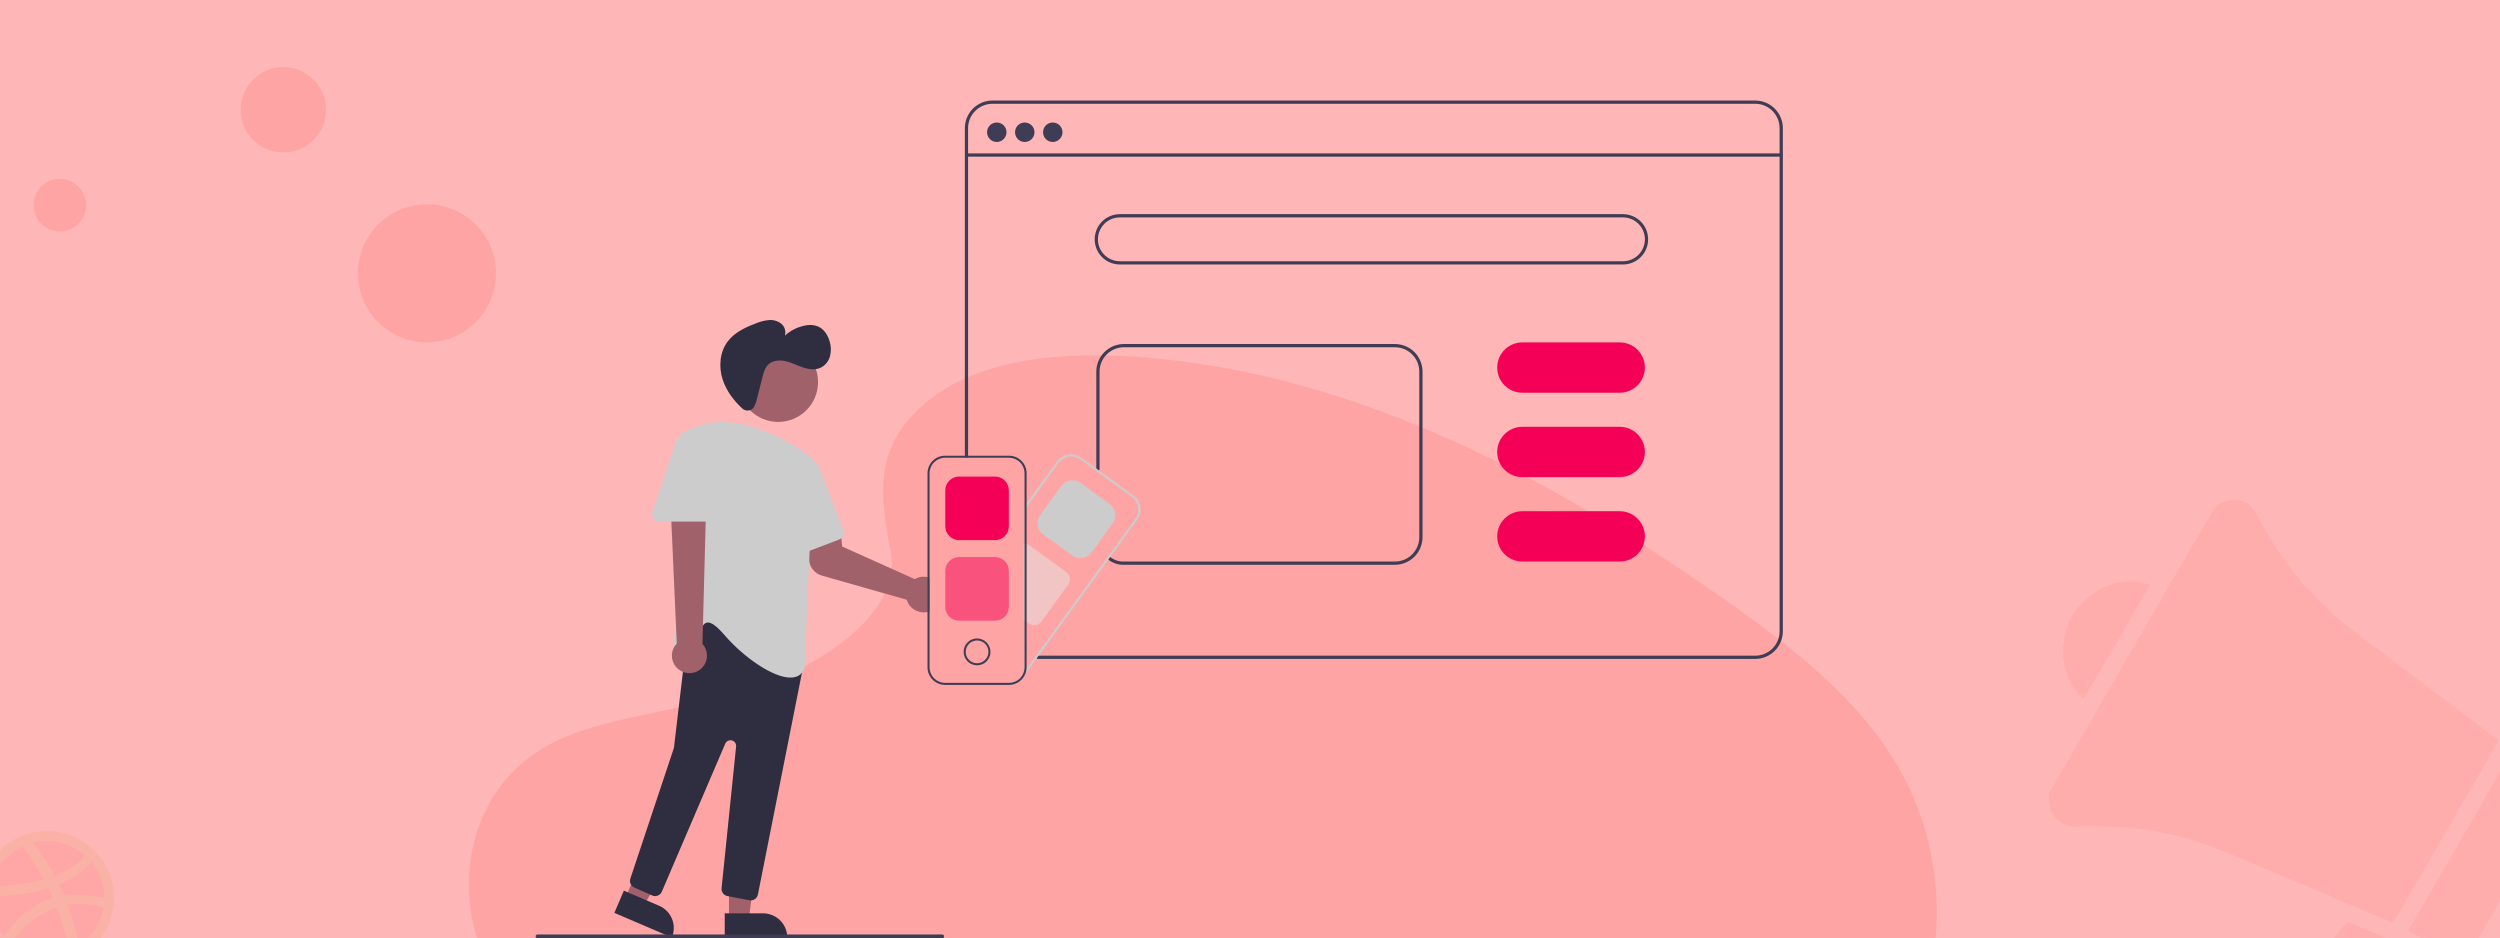 <svg width="373" height="140" viewBox="0 0 373 140" fill="none" xmlns="http://www.w3.org/2000/svg">
<g clip-path="url(#clip0_4178_624)">
<rect width="373" height="140" fill="#FFB6B6"/>
<path opacity="0.1" d="M137.581 60.546C145.015 53.932 156.679 52.576 167.295 53.103C200.644 54.759 230.747 70.86 256.785 89.072C266.213 95.664 275.494 102.769 281.612 111.848C294.078 130.328 290.373 155.933 273.054 171.157C267.16 176.339 260.016 180.315 252.682 183.828C239.641 190.089 225.57 195.113 210.772 196.548C200.217 197.566 189.532 196.739 179.041 195.317C149.726 191.336 120.951 182.543 96.834 167.516C86.256 160.917 76.284 152.718 71.924 142.043C67.563 131.369 70.354 117.847 81.156 111.53C85.623 108.918 90.965 107.737 96.193 106.631C103.891 105 111.711 103.392 118.659 100.077C125.833 96.653 134.328 90.029 132.905 82.45C131.384 74.304 130.161 67.161 137.581 60.546Z" fill="#FF0000"/>
<path opacity="0.1" d="M63.7 51.087C69.389 51.087 74.001 46.475 74.001 40.785C74.001 35.096 69.389 30.485 63.7 30.485C58.011 30.485 53.399 35.096 53.399 40.785C53.399 46.475 58.011 51.087 63.7 51.087Z" fill="#FF0000"/>
<path opacity="0.1" d="M42.276 22.754C45.797 22.754 48.652 19.899 48.652 16.377C48.652 12.855 45.797 10 42.276 10C38.754 10 35.899 12.855 35.899 16.377C35.899 19.899 38.754 22.754 42.276 22.754Z" fill="#FF0000"/>
<path opacity="0.1" d="M8.924 34.526C11.091 34.526 12.848 32.769 12.848 30.602C12.848 28.435 11.091 26.678 8.924 26.678C6.757 26.678 5 28.435 5 30.602C5 32.769 6.757 34.526 8.924 34.526Z" fill="#FF0000"/>
<g opacity="0.09">
<path d="M6.99 124.666C8.836 124.667 10.64 125.215 12.175 126.241C13.71 127.267 14.905 128.725 15.611 130.43C16.317 132.136 16.502 134.013 16.142 135.823C15.781 137.634 14.892 139.297 13.587 140.602C12.281 141.907 10.618 142.796 8.808 143.156C6.997 143.516 5.121 143.331 3.415 142.625C1.71 141.919 0.252 140.723 -0.774 139.188C-1.8 137.654 -2.348 135.849 -2.348 134.003C-2.349 132.777 -2.108 131.562 -1.639 130.429C-1.17 129.295 -0.482 128.266 0.385 127.399C1.253 126.531 2.282 125.844 3.416 125.375C4.549 124.906 5.764 124.665 6.99 124.666Z" fill="#FF0000"/>
<path d="M6.989 144C5.012 143.998 3.079 143.409 1.437 142.309C-0.206 141.21 -1.486 139.647 -2.242 137.82C-2.997 135.993 -3.194 133.983 -2.807 132.044C-2.42 130.105 -1.467 128.324 -0.068 126.926C1.33 125.529 3.112 124.577 5.051 124.192C6.99 123.806 9 124.005 10.827 124.761C12.653 125.518 14.215 126.799 15.314 128.443C16.412 130.086 16.999 132.019 17 133.996C16.998 136.65 15.942 139.194 14.065 141.07C12.188 142.946 9.643 144 6.989 144ZM15.428 135.366C13.7 134.862 11.884 134.734 10.102 134.991C10.832 136.97 11.389 139.008 11.766 141.083C12.737 140.433 13.563 139.59 14.193 138.606C14.823 137.622 15.244 136.519 15.428 135.366ZM10.329 141.872C9.927 139.661 9.317 137.493 8.507 135.397C8.489 135.405 8.471 135.41 8.452 135.412C3.626 137.093 1.897 140.434 1.741 140.746C3.239 141.913 5.085 142.546 6.984 142.544C8.132 142.553 9.269 142.323 10.324 141.872H10.329ZM0.639 139.721C0.833 139.393 3.18 135.514 7.592 134.082C7.7 134.044 7.818 134.012 7.927 133.981C7.717 133.496 7.482 133.011 7.231 132.535C2.962 133.809 -1.184 133.754 -1.559 133.747C-1.559 133.833 -1.567 133.919 -1.567 134.004C-1.564 136.117 -0.779 138.154 0.639 139.721ZM-1.38 132.26C1.288 132.248 3.943 131.899 6.523 131.22C5.556 129.519 4.499 127.872 3.355 126.284C2.158 126.848 1.108 127.68 0.287 128.717C-0.535 129.753 -1.105 130.966 -1.38 132.26ZM4.987 125.706C6.159 127.299 7.226 128.967 8.178 130.7C11.22 129.559 12.502 127.837 12.66 127.619C11.097 126.231 9.079 125.465 6.989 125.468C6.314 125.473 5.643 125.555 4.987 125.711V125.706ZM13.606 128.607C13.426 128.851 11.994 130.688 8.835 131.978C9.03 132.385 9.226 132.799 9.405 133.214C9.468 133.362 9.53 133.511 9.594 133.652C12.44 133.291 15.264 133.87 15.546 133.925C15.525 131.983 14.84 130.106 13.606 128.606V128.607Z" fill="#C88400"/>
</g>
<path d="M208.125 84.266H167.685C166.842 84.291 166.018 84.016 165.359 83.49C165.308 83.451 165.275 83.393 165.266 83.329C165.258 83.266 165.275 83.201 165.314 83.15C165.353 83.099 165.41 83.066 165.474 83.057C165.537 83.049 165.602 83.066 165.653 83.105C166.227 83.567 166.948 83.807 167.685 83.781H208.125C209.088 83.78 210.011 83.397 210.692 82.716C211.373 82.035 211.756 81.112 211.757 80.149V55.445C211.756 54.482 211.373 53.559 210.692 52.878C210.011 52.197 209.088 51.814 208.125 51.813H167.685C166.722 51.814 165.799 52.197 165.118 52.878C164.437 53.559 164.054 54.482 164.053 55.445V69.977C164.053 70.041 164.027 70.103 163.982 70.148C163.937 70.193 163.875 70.219 163.811 70.219C163.747 70.219 163.685 70.193 163.64 70.148C163.594 70.103 163.569 70.041 163.569 69.977V55.445C163.57 54.354 164.004 53.307 164.776 52.535C165.547 51.764 166.594 51.329 167.685 51.328H208.125C209.216 51.329 210.263 51.764 211.035 52.535C211.806 53.307 212.24 54.354 212.242 55.445V80.149C212.24 81.24 211.806 82.287 211.035 83.058C210.263 83.83 209.216 84.265 208.125 84.266Z" fill="#3F3D56"/>
<path d="M261.883 98.313H154.851C154.787 98.313 154.725 98.287 154.68 98.242C154.634 98.196 154.609 98.135 154.609 98.07C154.609 98.006 154.634 97.945 154.68 97.899C154.725 97.854 154.787 97.828 154.851 97.828H261.883C262.846 97.827 263.77 97.444 264.451 96.763C265.132 96.082 265.515 95.159 265.516 94.195V19.117C265.515 18.154 265.132 17.231 264.451 16.55C263.77 15.869 262.846 15.486 261.883 15.484H148.071C147.108 15.486 146.184 15.869 145.503 16.55C144.823 17.231 144.44 18.154 144.438 19.117V68.039C144.438 68.103 144.413 68.165 144.367 68.21C144.322 68.256 144.26 68.281 144.196 68.281C144.132 68.281 144.07 68.256 144.025 68.21C143.98 68.165 143.954 68.103 143.954 68.039V19.117C143.955 18.026 144.389 16.979 145.161 16.207C145.933 15.435 146.979 15.001 148.071 15H261.883C262.975 15.001 264.021 15.435 264.793 16.207C265.565 16.979 265.999 18.026 266 19.117V94.195C265.999 95.287 265.565 96.334 264.793 97.106C264.021 97.877 262.975 98.311 261.883 98.313Z" fill="#3F3D56"/>
<path d="M265.921 22.889H144.117V23.374H265.921V22.889Z" fill="#3F3D56"/>
<path d="M148.718 21.184C149.52 21.184 150.171 20.534 150.171 19.731C150.171 18.929 149.52 18.278 148.718 18.278C147.916 18.278 147.265 18.929 147.265 19.731C147.265 20.534 147.916 21.184 148.718 21.184Z" fill="#3F3D56"/>
<path d="M152.895 21.184C153.697 21.184 154.348 20.534 154.348 19.731C154.348 18.929 153.697 18.278 152.895 18.278C152.093 18.278 151.442 18.929 151.442 19.731C151.442 20.534 152.093 21.184 152.895 21.184Z" fill="#3F3D56"/>
<path d="M157.072 21.184C157.875 21.184 158.525 20.534 158.525 19.731C158.525 18.929 157.875 18.278 157.072 18.278C156.27 18.278 155.619 18.929 155.619 19.731C155.619 20.534 156.27 21.184 157.072 21.184Z" fill="#3F3D56"/>
<path d="M242.148 39.461H167.08C166.084 39.461 165.13 39.066 164.426 38.361C163.722 37.657 163.326 36.703 163.326 35.707C163.326 34.712 163.722 33.757 164.426 33.053C165.13 32.349 166.084 31.953 167.08 31.953H242.148C243.143 31.953 244.098 32.349 244.802 33.053C245.506 33.757 245.901 34.712 245.901 35.707C245.901 36.703 245.506 37.657 244.802 38.361C244.098 39.066 243.143 39.461 242.148 39.461ZM167.08 32.438C166.213 32.438 165.381 32.782 164.768 33.395C164.155 34.008 163.811 34.84 163.811 35.707C163.811 36.574 164.155 37.406 164.768 38.019C165.381 38.632 166.213 38.977 167.08 38.977H242.148C243.015 38.977 243.846 38.632 244.459 38.019C245.072 37.406 245.417 36.574 245.417 35.707C245.417 34.84 245.072 34.008 244.459 33.395C243.846 32.782 243.015 32.438 242.148 32.438H167.08Z" fill="#3F3D56"/>
<path d="M241.664 58.594H227.134C226.139 58.594 225.184 58.198 224.48 57.494C223.776 56.79 223.381 55.836 223.381 54.84C223.381 53.844 223.776 52.889 224.48 52.185C225.184 51.481 226.139 51.086 227.134 51.086H241.664C242.659 51.086 243.614 51.481 244.318 52.185C245.021 52.889 245.417 53.844 245.417 54.84C245.417 55.836 245.021 56.79 244.318 57.494C243.614 58.198 242.659 58.594 241.664 58.594Z" fill="#F50057"/>
<path d="M241.664 71.188H227.134C226.139 71.188 225.184 70.792 224.48 70.088C223.776 69.384 223.381 68.429 223.381 67.434C223.381 66.438 223.776 65.483 224.48 64.779C225.184 64.075 226.139 63.68 227.134 63.68H241.664C242.659 63.68 243.614 64.075 244.318 64.779C245.021 65.483 245.417 66.438 245.417 67.434C245.417 68.429 245.021 69.384 244.318 70.088C243.614 70.792 242.659 71.188 241.664 71.188Z" fill="#F50057"/>
<path d="M241.664 83.781H227.134C226.139 83.781 225.184 83.386 224.48 82.682C223.776 81.978 223.381 81.023 223.381 80.028C223.381 79.032 223.776 78.077 224.48 77.373C225.184 76.669 226.139 76.274 227.134 76.274H241.664C242.659 76.274 243.614 76.669 244.318 77.373C245.021 78.077 245.417 79.032 245.417 80.028C245.417 81.023 245.021 81.978 244.318 82.682C243.614 83.386 242.659 83.781 241.664 83.781Z" fill="#F50057"/>
<path d="M138.385 86.102C138.201 86.063 138.015 86.043 137.828 86.043C137.476 86.043 137.128 86.112 136.803 86.247C136.694 86.292 136.588 86.346 136.486 86.407L125.652 81.544L125.347 78.603L120.676 78.48L120.707 83.372C120.713 83.939 120.901 84.489 121.244 84.94C121.587 85.391 122.066 85.719 122.611 85.876L135.28 89.483C135.309 89.575 135.336 89.654 135.367 89.73C135.511 90.076 135.727 90.388 136 90.645C136.273 90.902 136.597 91.098 136.951 91.221C137.233 91.321 137.531 91.372 137.83 91.372C138.016 91.372 138.202 91.352 138.385 91.311C138.489 91.289 138.592 91.26 138.692 91.224V86.186C138.591 86.152 138.489 86.124 138.385 86.102Z" fill="#A0616A"/>
<path d="M108.765 137.118H111.734L113.146 125.665H108.764L108.765 137.118Z" fill="#A0616A"/>
<path d="M117.459 139.874L108.129 139.875L108.129 136.269L113.854 136.269C114.81 136.269 115.727 136.649 116.403 137.325C117.079 138.001 117.459 138.918 117.459 139.874Z" fill="#2F2E41"/>
<path d="M93.334 133.917L96.063 135.086L101.87 125.115L97.842 123.389L93.334 133.917Z" fill="#A0616A"/>
<path d="M100.24 139.875L91.663 136.201L93.083 132.886L98.346 135.141C99.225 135.517 99.918 136.228 100.273 137.115C100.629 138.003 100.617 138.996 100.24 139.875Z" fill="#2F2E41"/>
<path d="M116.105 62.951C119.39 62.951 122.053 60.288 122.053 57.003C122.053 53.718 119.39 51.055 116.105 51.055C112.82 51.055 110.157 53.718 110.157 57.003C110.157 60.288 112.82 62.951 116.105 62.951Z" fill="#A0616A"/>
<path d="M111.808 134.318L108.54 133.695C108.271 133.645 108.031 133.496 107.868 133.277C107.705 133.058 107.631 132.785 107.66 132.513L109.827 111.38C109.848 111.179 109.796 110.976 109.68 110.81C109.564 110.643 109.393 110.524 109.197 110.473C109 110.422 108.792 110.443 108.611 110.533C108.429 110.622 108.285 110.774 108.205 110.96L98.744 133.039C98.687 133.172 98.604 133.292 98.501 133.393C98.397 133.493 98.274 133.572 98.14 133.625C98.006 133.677 97.862 133.703 97.718 133.7C97.573 133.696 97.431 133.665 97.299 133.606L94.641 132.424C94.393 132.315 94.195 132.117 94.085 131.869C93.976 131.621 93.963 131.341 94.05 131.084L100.521 111.668C100.539 111.614 100.552 111.557 100.559 111.5L102.659 93.76C102.682 93.567 102.756 93.383 102.875 93.228C102.993 93.073 103.15 92.952 103.331 92.879L109.963 90.184C110.16 90.105 110.375 90.084 110.583 90.124C110.79 90.165 110.982 90.265 111.134 90.413L119.505 98.565C119.636 98.692 119.732 98.849 119.786 99.022C119.84 99.196 119.85 99.38 119.814 99.558L113.081 133.459C113.031 133.706 112.897 133.929 112.702 134.089C112.508 134.249 112.263 134.336 112.011 134.337C111.943 134.337 111.875 134.33 111.808 134.318Z" fill="#2F2E41"/>
<path d="M108.082 94.739C106.924 93.397 106.078 92.788 105.5 92.884C104.926 92.977 104.595 93.778 104.244 94.627C103.766 95.786 103.224 97.099 101.887 97.202C101.679 97.238 101.465 97.214 101.27 97.134C101.074 97.054 100.905 96.921 100.782 96.749C99.731 95.185 102.253 90.01 102.483 89.545L102.365 65.07C102.363 64.872 102.415 64.678 102.516 64.508C102.616 64.338 102.761 64.198 102.935 64.105C109.864 60.367 119.221 66.867 121.027 68.208C121.171 68.315 121.287 68.456 121.363 68.619C121.44 68.782 121.475 68.961 121.465 69.14C121.247 73.24 120.16 93.921 120.16 98.534C120.16 99.812 119.72 100.623 118.851 100.946C118.558 101.05 118.248 101.101 117.937 101.096C115.287 101.096 110.946 98.055 108.082 94.739Z" fill="#CCCCCC"/>
<path d="M117.753 82.854C117.608 82.76 117.488 82.632 117.403 82.482C117.318 82.332 117.27 82.163 117.263 81.99L116.794 71.028C116.765 70.353 116.977 69.689 117.392 69.156C117.808 68.624 118.399 68.256 119.06 68.119C119.722 67.983 120.411 68.086 121.003 68.411C121.595 68.735 122.053 69.26 122.294 69.891L125.807 79.098C125.909 79.368 125.901 79.668 125.783 79.932C125.665 80.196 125.447 80.402 125.177 80.505L118.74 82.962C118.579 83.024 118.405 83.047 118.234 83.028C118.062 83.01 117.897 82.95 117.753 82.854Z" fill="#CCCCCC"/>
<path d="M101.396 99.984C101.08 99.771 100.815 99.492 100.619 99.166C100.423 98.841 100.301 98.476 100.261 98.097C100.221 97.719 100.265 97.337 100.389 96.977C100.512 96.618 100.714 96.289 100.978 96.016L99.842 70.609L105.461 71.271L104.808 96.067C105.238 96.541 105.479 97.157 105.485 97.797C105.491 98.438 105.262 99.058 104.842 99.541C104.421 100.024 103.838 100.335 103.203 100.417C102.568 100.499 101.925 100.344 101.396 99.984Z" fill="#A0616A"/>
<path d="M97.495 77.375C97.393 77.235 97.326 77.073 97.3 76.902C97.274 76.731 97.289 76.557 97.345 76.393L100.814 65.983C101.028 65.342 101.463 64.798 102.04 64.448C102.618 64.099 103.302 63.966 103.969 64.074C104.635 64.183 105.242 64.525 105.68 65.039C106.117 65.554 106.358 66.207 106.358 66.883V76.738C106.357 77.026 106.242 77.303 106.038 77.508C105.834 77.712 105.557 77.827 105.268 77.827H98.379C98.206 77.828 98.035 77.788 97.881 77.709C97.728 77.63 97.595 77.516 97.495 77.375Z" fill="#CCCCCC"/>
<path d="M112.264 61.004C112.041 61.178 111.763 61.267 111.481 61.253C111.198 61.239 110.93 61.123 110.726 60.927C109.451 59.736 108.376 58.311 107.831 56.66C107.207 54.769 107.367 52.555 108.561 50.962C109.571 49.615 111.17 48.854 112.745 48.26C113.359 48 114.009 47.831 114.672 47.759C115.342 47.689 116.014 47.878 116.55 48.286C116.811 48.495 117.003 48.778 117.102 49.097C117.2 49.417 117.2 49.758 117.101 50.078C117.908 49.344 118.893 48.835 119.959 48.599C120.633 48.42 121.345 48.45 122.002 48.684C122.916 49.059 123.509 49.977 123.782 50.926C124.008 51.65 124.026 52.422 123.835 53.156C123.737 53.521 123.563 53.861 123.325 54.154C123.087 54.448 122.79 54.688 122.453 54.859C121.618 55.253 120.626 55.104 119.753 54.805C118.879 54.505 118.051 54.063 117.148 53.871C116.244 53.68 115.201 53.792 114.562 54.458C114.111 54.928 113.934 55.588 113.773 56.218L112.935 59.496C112.843 59.974 112.666 60.431 112.413 60.846C112.371 60.905 112.321 60.958 112.264 61.004Z" fill="#2F2E41"/>
<path d="M152.863 81.222V92.401L153.015 92.512V81.239C152.965 81.229 152.914 81.224 152.863 81.222ZM169.08 73.907L161.35 68.296C160.788 67.889 160.087 67.722 159.401 67.831C158.715 67.94 158.1 68.316 157.691 68.877L153.17 75.111L152.863 75.532V99.57C152.862 100.182 152.618 100.769 152.185 101.203C151.752 101.636 151.165 101.879 150.553 101.88H149.269L150.013 102.03C150.184 102.066 150.358 102.084 150.533 102.084C150.947 102.084 151.355 101.986 151.723 101.798C152.092 101.61 152.411 101.338 152.655 101.003L152.969 100.567L169.661 77.564C170.067 77.002 170.234 76.301 170.125 75.616C170.016 74.931 169.64 74.316 169.08 73.907ZM169.412 77.383L153.161 99.778L152.989 100.015L152.972 100.04C153.001 99.885 153.016 99.727 153.015 99.57V75.847L153.17 75.634L157.943 69.059C158.304 68.564 158.845 68.232 159.45 68.136C160.054 68.04 160.672 68.187 161.169 68.545L168.898 74.157C169.393 74.517 169.725 75.059 169.822 75.664C169.918 76.268 169.77 76.887 169.412 77.383Z" fill="#CCCCCC"/>
<path d="M161.193 83.268C160.76 83.268 160.338 83.13 159.988 82.875L155.644 79.722C155.203 79.401 154.907 78.918 154.821 78.379C154.736 77.84 154.867 77.289 155.187 76.847L158.339 72.503C158.66 72.061 159.143 71.764 159.682 71.679C160.221 71.593 160.772 71.725 161.214 72.046L165.558 75.198C165.999 75.519 166.295 76.002 166.381 76.541C166.467 77.08 166.335 77.631 166.015 78.073L162.863 82.418C162.705 82.637 162.504 82.823 162.274 82.964C162.043 83.106 161.787 83.2 161.52 83.242C161.412 83.259 161.302 83.268 161.193 83.268Z" fill="#CCCCCC"/>
<path opacity="0.5" d="M154.294 93.272C154.01 93.272 153.733 93.182 153.503 93.014L152.741 92.462V81.092L152.87 81.1C152.984 81.107 153.098 81.128 153.207 81.162C153.344 81.206 153.473 81.271 153.589 81.356L159.073 85.338C159.217 85.442 159.339 85.574 159.431 85.725C159.524 85.877 159.586 86.045 159.614 86.22C159.642 86.396 159.635 86.575 159.594 86.748C159.552 86.921 159.477 87.084 159.373 87.227L155.393 92.713C155.289 92.857 155.158 92.979 155.006 93.072C154.855 93.165 154.687 93.227 154.511 93.255C154.44 93.266 154.367 93.272 154.294 93.272Z" fill="#E6E6E6"/>
<path d="M150.553 67.991H141.002C140.308 67.992 139.643 68.268 139.152 68.758C138.661 69.249 138.385 69.915 138.385 70.609V99.57C138.385 100.264 138.661 100.929 139.152 101.42C139.643 101.911 140.308 102.187 141.002 102.188H150.553C151.071 102.187 151.577 102.033 152.007 101.744C152.437 101.456 152.772 101.046 152.969 100.567C153.032 100.419 153.081 100.265 153.115 100.107C153.137 99.999 153.153 99.889 153.161 99.778C153.168 99.709 153.171 99.639 153.17 99.57V70.609C153.17 69.915 152.894 69.249 152.403 68.758C151.912 68.268 151.247 67.992 150.553 67.991ZM152.863 99.57C152.862 100.182 152.619 100.769 152.186 101.203C151.752 101.636 151.165 101.879 150.553 101.88H141.002C140.39 101.879 139.803 101.636 139.369 101.203C138.936 100.769 138.693 100.182 138.692 99.57V70.609C138.693 69.996 138.936 69.409 139.369 68.976C139.803 68.543 140.39 68.299 141.002 68.298H150.553C151.165 68.299 151.752 68.543 152.186 68.976C152.619 69.409 152.862 69.996 152.863 70.609V99.57Z" fill="#3F3D56"/>
<path d="M148.461 80.589H143.094C142.548 80.588 142.025 80.371 141.639 79.985C141.254 79.599 141.037 79.076 141.036 78.53V73.162C141.037 72.617 141.254 72.094 141.639 71.707C142.025 71.322 142.548 71.105 143.094 71.104H148.461C149.007 71.105 149.53 71.322 149.916 71.707C150.302 72.094 150.519 72.617 150.519 73.162V78.53C150.519 79.076 150.302 79.599 149.916 79.985C149.53 80.371 149.007 80.588 148.461 80.589Z" fill="#F50057"/>
<path opacity="0.5" d="M148.461 92.604H143.094C142.548 92.603 142.025 92.386 141.639 92.001C141.254 91.615 141.037 91.091 141.036 90.546V85.178C141.037 84.632 141.254 84.109 141.639 83.723C142.025 83.337 142.548 83.12 143.094 83.119H148.461C149.007 83.12 149.53 83.337 149.916 83.723C150.302 84.109 150.519 84.632 150.519 85.178V90.546C150.519 91.091 150.302 91.615 149.916 92.001C149.53 92.386 149.007 92.603 148.461 92.604Z" fill="#F50057"/>
<path d="M145.778 95.256C145.382 95.256 144.994 95.374 144.665 95.594C144.336 95.814 144.079 96.127 143.927 96.493C143.776 96.859 143.736 97.261 143.813 97.65C143.891 98.038 144.081 98.395 144.361 98.675C144.641 98.956 144.998 99.146 145.387 99.224C145.775 99.301 146.178 99.261 146.544 99.11C146.91 98.958 147.223 98.701 147.443 98.372C147.663 98.043 147.78 97.655 147.78 97.259C147.78 96.728 147.568 96.219 147.193 95.844C146.818 95.468 146.309 95.257 145.778 95.256ZM145.778 98.952C145.443 98.952 145.115 98.852 144.837 98.666C144.558 98.48 144.341 98.215 144.213 97.905C144.085 97.596 144.052 97.255 144.118 96.926C144.183 96.598 144.345 96.296 144.582 96.059C144.819 95.822 145.121 95.661 145.45 95.596C145.778 95.531 146.119 95.565 146.428 95.693C146.738 95.822 147.002 96.039 147.188 96.318C147.374 96.597 147.473 96.924 147.473 97.259C147.472 97.708 147.293 98.139 146.975 98.456C146.657 98.773 146.227 98.952 145.778 98.952Z" fill="#3F3D56"/>
<path d="M140.569 140H80.201C80.125 140 80.052 139.969 79.998 139.915C79.944 139.861 79.914 139.788 79.914 139.712C79.914 139.635 79.944 139.562 79.998 139.508C80.052 139.454 80.125 139.424 80.201 139.423H140.569C140.645 139.424 140.718 139.454 140.772 139.508C140.826 139.562 140.857 139.635 140.857 139.712C140.857 139.788 140.826 139.861 140.772 139.915C140.718 139.969 140.645 140 140.569 140Z" fill="#3F3D56"/>
<path d="M337.521 78.26C337.19 77.648 336.712 76.799 336.445 76.339C336.084 75.748 335.765 75.411 335.224 75.099C334.711 74.803 334.189 74.654 333.601 74.62C333.108 74.584 332.395 74.669 332.003 74.787C331.618 74.928 331.046 75.228 330.75 75.478C330.298 75.867 328.44 79.018 305.725 118.362L305.693 119.108C305.682 119.522 305.791 120.254 305.945 120.744C306.093 121.212 306.432 121.809 306.682 122.068C306.925 122.304 307.383 122.663 307.696 122.844C308.018 123.011 308.552 123.205 308.88 123.261C309.209 123.317 310.286 123.327 311.241 123.286C312.203 123.23 314.392 123.289 316.112 123.403C317.832 123.517 319.966 123.736 320.864 123.892C321.77 124.033 323.38 124.37 324.435 124.616C325.49 124.862 327.26 125.349 328.359 125.716C329.458 126.083 332.001 127.073 334.023 127.915C336.036 128.772 341.975 131.284 347.216 133.526C352.456 135.768 356.851 137.598 356.953 137.619C357.129 137.644 358.796 134.822 372.79 110.452L361.595 102.039C355.433 97.412 349.845 93.172 349.187 92.601C348.521 92.044 347.258 90.876 346.395 90.034C345.533 89.192 344.299 87.906 343.681 87.167C343.055 86.442 342.014 85.153 341.36 84.279C340.706 83.404 339.719 81.956 339.149 81.034C338.571 80.127 337.852 78.871 337.521 78.26Z" fill="#F65555" fill-opacity="0.1"/>
<path d="M380.698 115.839C380.475 115.5 380.07 115.018 379.789 114.78C379.509 114.541 378.303 113.768 374.957 111.798L359.317 138.888L361.949 140.35C364.025 141.492 364.714 141.813 365.249 141.873C365.608 141.909 366.381 141.82 366.965 141.698C367.534 141.568 368.345 141.215 369.596 140.332L375.472 130.155C381.231 120.179 381.355 119.964 381.42 119.161C381.47 118.712 381.417 117.917 381.302 117.392C381.201 116.875 380.92 116.178 380.698 115.839Z" fill="#F65555" fill-opacity="0.1"/>
<path d="M310.88 104.234C310.908 104.251 313.146 100.44 315.852 95.753L320.782 87.248L319.911 87.012C319.418 86.88 318.571 86.735 318.019 86.703C317.459 86.686 316.351 86.829 315.54 87.049C314.564 87.314 313.656 87.713 312.815 88.247C312.124 88.689 311.121 89.505 310.583 90.074C310.04 90.62 309.399 91.435 309.15 91.865C308.902 92.295 308.534 93.229 308.32 93.927C308.13 94.62 307.92 95.607 307.854 96.085C307.793 96.585 307.789 97.481 307.825 98.075C307.876 98.678 308.071 99.689 308.275 100.322C308.488 100.942 308.841 101.777 309.098 102.154C309.347 102.546 309.847 103.16 310.2 103.536C310.553 103.912 310.866 104.226 310.88 104.234Z" fill="#F65555" fill-opacity="0.1"/>
<path d="M345.27 155.584C346.561 154.303 350.214 150.641 353.387 147.447L359.158 141.663L357.933 140.956C357.278 140.577 355.292 139.641 353.515 138.902C351.761 138.156 350.249 137.551 350.173 137.584C350.097 137.616 347.235 141.258 343.813 145.703C340.4 150.135 337.469 153.928 337.014 154.486L342.926 157.9L345.27 155.584Z" fill="#F65555" fill-opacity="0.1"/>
</g>
<defs>
<clipPath id="clip0_4178_624">
<rect width="373" height="140" fill="white"/>
</clipPath>
</defs>
</svg>

